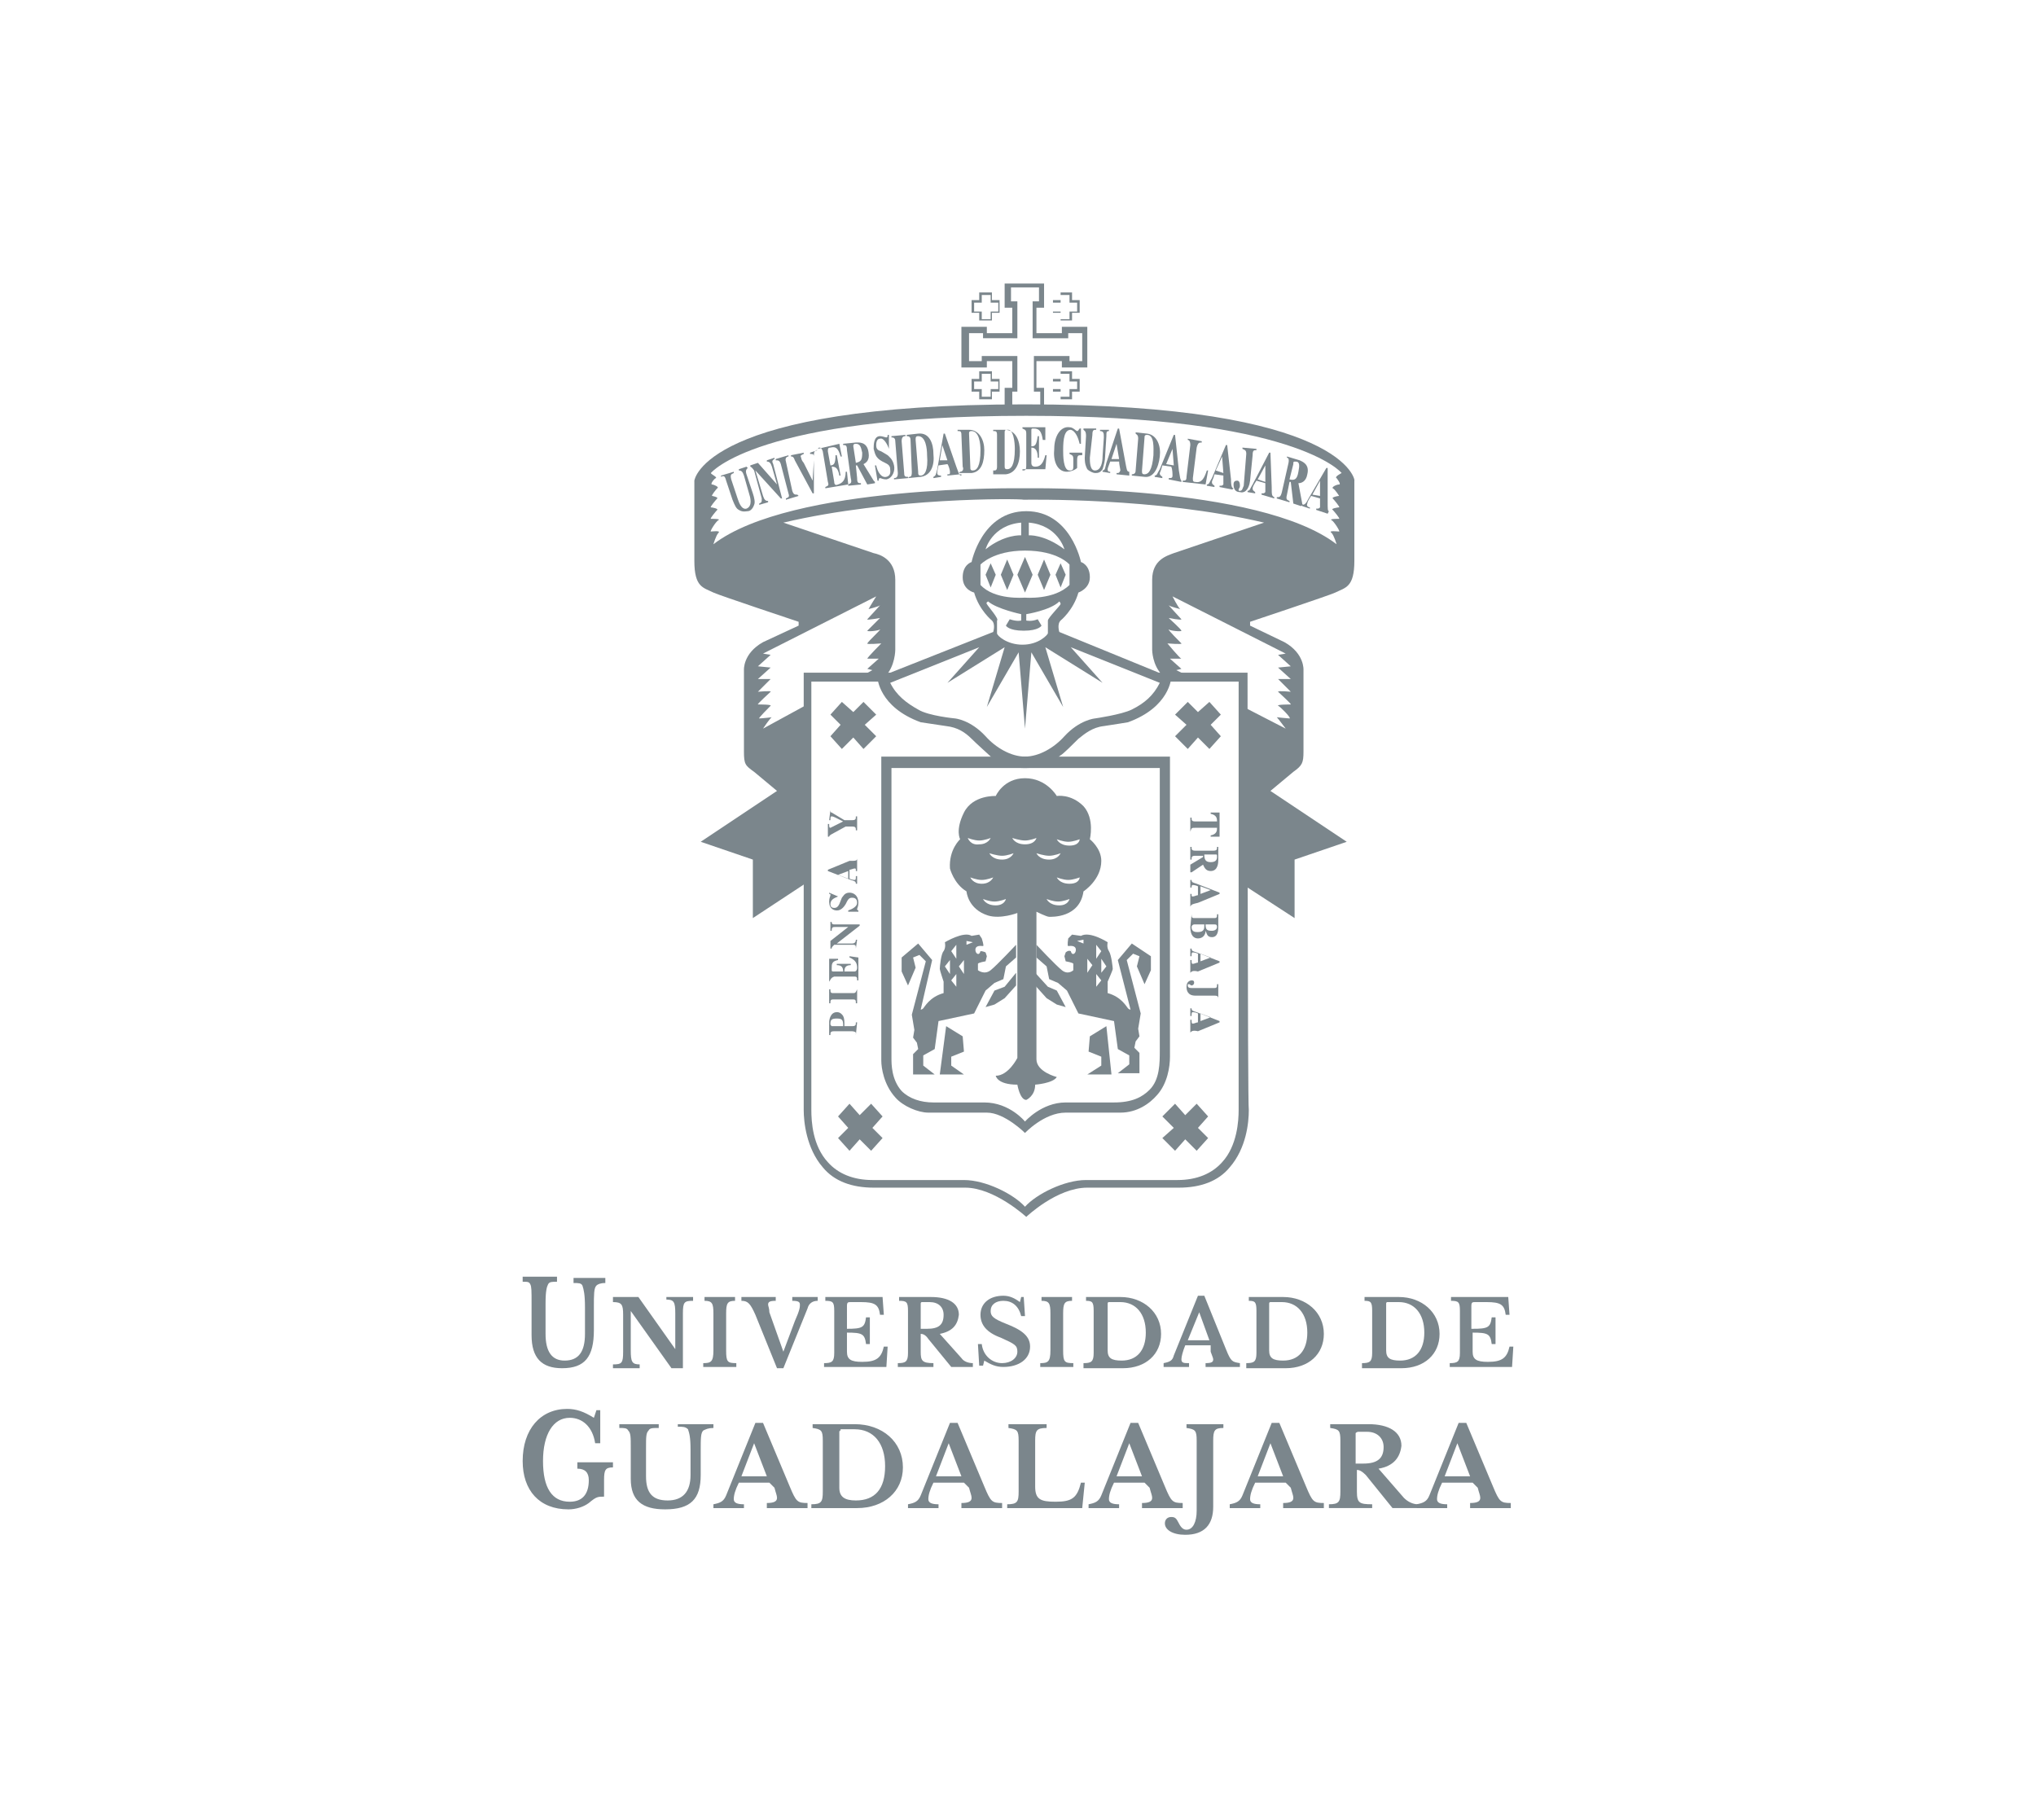 <?xml version="1.0" encoding="utf-8"?>
<!-- Generator: Adobe Illustrator 22.0.0, SVG Export Plug-In . SVG Version: 6.00 Build 0)  -->
<svg version="1.1" id="Capa_1" xmlns="http://www.w3.org/2000/svg" xmlns:xlink="http://www.w3.org/1999/xlink" x="0px" y="0px"
	 viewBox="0 0 160.1 143.1" style="enable-background:new 0 0 160.1 143.1;" xml:space="preserve">
<style type="text/css">
	.st0{fill:#7B868C;}
</style>
<g>
	<g>
		<g>
			<path class="st0" d="M46.7,104.6c0,2.1-0.7,3-2.5,3c-1.6,0-2.4-0.8-2.4-2.6v-2.5c0-1,0-1.3-0.1-1.5c-0.1-0.2-0.2-0.2-0.6-0.2
				v-0.4h2.7v0.4c-0.4,0-0.6,0-0.7,0.2c-0.1,0.2-0.2,0.5-0.2,1.5v2.4c0,1.4,0.5,2.1,1.5,2.1c1.1,0,1.6-0.7,1.6-2.1v-2.1
				c0-1-0.1-1.4-0.2-1.7c-0.1-0.2-0.3-0.2-0.7-0.2v-0.4h2.5v0.4c-0.4,0-0.6,0.1-0.7,0.2c-0.2,0.2-0.2,0.7-0.2,1.7V104.6"/>
			<path class="st0" d="M52.8,107.6l-3.2-4.5h0v3.1c0,0.9,0.1,1.1,0.7,1.1v0.3h-2.1v-0.3c0.7,0,0.8-0.1,0.8-1v-2.9
				c0-0.8-0.1-1-0.8-1V102h2l2.9,4.1h0v-2.8c0-0.9-0.1-1.1-0.7-1.1V102h2.1v0.3c-0.7,0-0.8,0.1-0.8,1v4.3H52.8"/>
			<path class="st0" d="M57.9,107.5h-2.6v-0.3c0.6,0,0.8-0.1,0.8-1v-2.9c0-0.8-0.1-1-0.7-1V102h2.4v0.3c-0.6,0-0.7,0.2-0.7,1v2.9
				c0,0.9,0.1,1,0.8,1V107.5"/>
			<path class="st0" d="M61.6,106.3l0.9-2.4c0.4-0.9,0.4-1.1,0.4-1.3c0-0.2-0.1-0.3-0.6-0.3V102h2v0.3c-0.4,0-0.7,0.2-0.8,0.6
				l-1.9,4.7h-0.5l-1.7-4.2c-0.4-0.9-0.6-1.1-1.1-1.1V102h2.7v0.3c-0.5,0-0.6,0.1-0.6,0.3c0,0.1,0.1,0.3,0.1,0.6L61.6,106.3"/>
			<path class="st0" d="M66.6,104.5c1.2,0,1.4-0.1,1.5-0.9h0.3v2.1h-0.3c-0.1-0.8-0.3-0.9-1.5-0.9v1.5c0,0.6,0.3,0.8,1.2,0.8
				c1.1,0,1.5-0.3,1.7-1.2h0.3l-0.1,1.6h-4.9v-0.3c0.6,0,0.8-0.1,0.8-0.8v-3.3c0-0.7-0.1-0.8-0.7-0.8V102h4.5l0.1,1.4h-0.3
				c-0.1-0.8-0.4-1-1.5-1h-0.8c-0.2,0-0.3,0-0.3,0.3V104.5"/>
			<path class="st0" d="M73.9,104.9l1.7,1.9c0.2,0.3,0.6,0.4,0.9,0.4v0.3h-1.7l-1.8-2.2c-0.2-0.3-0.4-0.4-0.6-0.4v1.4
				c0,0.7,0.1,0.9,1,0.9v0.3h-2.8v-0.3c0.6,0,0.8-0.1,0.8-0.8v-3.3c0-0.7-0.1-0.8-0.7-0.8V102h2.5c1.4,0,2.2,0.5,2.2,1.4
				C75.3,104.2,74.9,104.7,73.9,104.9 M72.4,104.5h0.5c0.9,0,1.3-0.3,1.3-1.1c0-0.6-0.4-1-1.1-1h-0.6c-0.1,0-0.1,0.1-0.1,0.1V104.5z
				"/>
			<path class="st0" d="M76.9,105.7h0.3c0.1,0.9,0.8,1.5,1.6,1.5c0.7,0,1.2-0.4,1.2-0.9c0-0.5-0.2-0.6-1.3-1.1
				c-1.1-0.4-1.6-1-1.6-1.8c0-0.9,0.7-1.5,1.8-1.5c0.5,0,0.9,0.2,1.3,0.5l0.1-0.4h0.2l0.1,1.5h-0.3c-0.2-0.8-0.7-1.2-1.4-1.2
				c-0.6,0-1,0.3-1,0.8c0,0.4,0.2,0.6,1.2,1c1.3,0.5,1.9,1,1.9,1.8c0,1-0.9,1.6-2.1,1.6c-0.6,0-1-0.2-1.5-0.5l-0.1,0.4H77
				L76.9,105.7"/>
			<path class="st0" d="M84.4,107.5h-2.6v-0.3c0.6,0,0.8-0.1,0.8-1v-2.9c0-0.8-0.1-1-0.7-1V102h2.4v0.3c-0.6,0-0.7,0.2-0.7,1v2.9
				c0,0.9,0.1,1,0.8,1V107.5"/>
			<path class="st0" d="M85.2,107.5v-0.3c0.6,0,0.8-0.1,0.8-0.8v-3.3c0-0.7-0.1-0.8-0.6-0.8V102h2.7c1.8,0,3.2,1.2,3.2,2.9
				c0,1.6-1.2,2.7-3,2.7H85.2 M87.2,102.4c-0.1,0-0.1,0.1-0.1,0.1v3.7c0,0.6,0.3,0.8,1.1,0.8c1.2,0,1.9-0.8,1.9-2.2
				c0-1.5-0.8-2.4-2-2.4H87.2z"/>
			<path class="st0" d="M95.2,105.8h-2c-0.2,0.5-0.3,0.9-0.3,1.1c0,0.3,0.2,0.3,0.6,0.3v0.3h-2v-0.3c0.5-0.1,0.7-0.2,0.8-0.6
				l1.9-4.7h0.5l1.7,4.2c0.4,1,0.5,1,1.1,1.1v0.3h-2.7v-0.3c0.5,0,0.6-0.1,0.6-0.3c0-0.1-0.1-0.3-0.2-0.6L95.2,105.8 M93.4,105.4
				h1.7l-0.8-2.2h0L93.4,105.4z"/>
			<path class="st0" d="M98,107.5v-0.3c0.6,0,0.8-0.1,0.8-0.8v-3.3c0-0.7-0.1-0.8-0.6-0.8V102h2.7c1.8,0,3.2,1.2,3.2,2.9
				c0,1.6-1.2,2.7-3,2.7H98 M99.9,102.4c-0.1,0-0.1,0.1-0.1,0.1v3.7c0,0.6,0.3,0.8,1.1,0.8c1.2,0,1.9-0.8,1.9-2.2
				c0-1.5-0.8-2.4-2-2.4H99.9z"/>
			<path class="st0" d="M107.1,107.5v-0.3c0.6,0,0.8-0.1,0.8-0.8v-3.3c0-0.7-0.1-0.8-0.6-0.8V102h2.7c1.8,0,3.2,1.2,3.2,2.9
				c0,1.6-1.2,2.7-3,2.7H107.1 M109.1,102.4c-0.1,0-0.1,0.1-0.1,0.1v3.7c0,0.6,0.3,0.8,1.1,0.8c1.2,0,1.9-0.8,1.9-2.2
				c0-1.5-0.8-2.4-2-2.4H109.1z"/>
			<path class="st0" d="M115.8,104.5c1.2,0,1.4-0.1,1.5-0.9h0.3v2.1h-0.3c-0.1-0.8-0.3-0.9-1.5-0.9v1.5c0,0.6,0.3,0.8,1.2,0.8
				c1.1,0,1.5-0.3,1.7-1.2h0.3l-0.1,1.6H114v-0.3c0.6,0,0.8-0.1,0.8-0.8v-3.3c0-0.7-0.1-0.8-0.7-0.8V102h4.5l0.1,1.4h-0.3
				c-0.1-0.8-0.4-1-1.5-1H116c-0.2,0-0.3,0-0.3,0.3V104.5"/>
		</g>
	</g>
	<g>
		<g>
			<path class="st0" d="M41.1,114.9c0-2.5,1.4-4.1,3.5-4.1c0.7,0,1.3,0.2,2.1,0.7l0.2-0.6h0.3v2.6h-0.4c-0.2-1.3-1-2-2-2
				c-1.3,0-2.1,1.3-2.1,3.4c0,2.1,0.7,3.2,2.1,3.2c1,0,1.5-0.6,1.5-1.7c0-0.6-0.3-0.9-0.9-0.9V115h2.8v0.4c-0.6,0-0.7,0.2-0.7,1v1.3
				c-0.5,0-0.6,0-1.2,0.5c-0.4,0.3-1,0.5-1.6,0.5C42.4,118.7,41.1,117.2,41.1,114.9"/>
			<path class="st0" d="M55.1,116c0,1.9-0.8,2.7-2.8,2.7c-1.8,0-2.7-0.7-2.7-2.4v-2.4c0-0.9,0-1.2-0.2-1.4c-0.1-0.2-0.3-0.2-0.7-0.2
				V112h3.1v0.3c-0.5,0-0.7,0-0.8,0.2c-0.2,0.2-0.2,0.5-0.2,1.4v2.2c0,1.3,0.5,1.9,1.7,1.9c1.2,0,1.8-0.7,1.8-2v-2
				c0-1-0.1-1.3-0.2-1.6c-0.2-0.2-0.4-0.2-0.8-0.2V112h2.8v0.3c-0.4,0-0.6,0.1-0.8,0.2c-0.2,0.2-0.2,0.6-0.2,1.6V116"/>
			<path class="st0" d="M60.5,116.6h-2.4c-0.3,0.6-0.4,1-0.4,1.3c0,0.3,0.3,0.4,0.8,0.4v0.3h-2.4v-0.3c0.5-0.1,0.8-0.2,1-0.7
				l2.3-5.7H60l2.1,5c0.5,1.2,0.6,1.3,1.4,1.3v0.4h-3.2v-0.4c0.5,0,0.8-0.1,0.8-0.4c0-0.2-0.1-0.4-0.2-0.8L60.5,116.6 M58.3,116.1h2
				l-1-2.6h0L58.3,116.1z"/>
			<path class="st0" d="M63.8,118.6v-0.3c0.8,0,0.9-0.2,0.9-1v-4c0-0.8-0.1-0.9-0.8-1V112h3.3c2.2,0,3.8,1.4,3.8,3.4
				c0,1.9-1.5,3.2-3.6,3.2H63.8 M66.1,112.5c-0.1,0-0.1,0.1-0.1,0.1v4.4c0,0.7,0.4,1,1.3,1c1.5,0,2.3-0.9,2.3-2.7
				c0-1.8-0.9-2.9-2.4-2.9H66.1z"/>
			<path class="st0" d="M75.8,116.6h-2.4c-0.3,0.6-0.4,1-0.4,1.3c0,0.3,0.3,0.4,0.8,0.4v0.3h-2.4v-0.3c0.5-0.1,0.8-0.2,1-0.7
				l2.3-5.7h0.6l2.1,5c0.5,1.2,0.6,1.3,1.4,1.3v0.4h-3.2v-0.4c0.5,0,0.8-0.1,0.8-0.4c0-0.2-0.1-0.4-0.2-0.8L75.8,116.6 M73.6,116.1
				h2l-1-2.6h0L73.6,116.1z"/>
			<path class="st0" d="M85.1,118.6h-5.9v-0.3c0.8,0,0.9-0.2,0.9-1v-4c0-0.8-0.1-0.9-0.8-1V112h3v0.3c-0.8,0-0.9,0.2-0.9,1v3.6
				c0,1,0.4,1.2,1.6,1.2c1.3,0,1.7-0.3,2-1.5h0.3L85.1,118.6"/>
			<path class="st0" d="M90,116.6h-2.4c-0.3,0.6-0.4,1-0.4,1.3c0,0.3,0.3,0.4,0.8,0.4v0.3h-2.4v-0.3c0.5-0.1,0.8-0.2,1-0.7l2.3-5.7
				h0.6l2.1,5c0.5,1.2,0.6,1.3,1.4,1.3v0.4h-3.2v-0.4c0.5,0,0.8-0.1,0.8-0.4c0-0.2-0.1-0.4-0.2-0.8L90,116.6 M87.8,116.1h2l-1-2.6h0
				L87.8,116.1z"/>
			<path class="st0" d="M94.1,113.3c0-0.8-0.1-0.9-0.8-1V112h2.9v0.3c-0.7,0-0.8,0.2-0.8,1v5.2c0,1.4-0.7,2.2-2.2,2.2
				c-1,0-1.6-0.4-1.6-0.9c0-0.3,0.2-0.5,0.5-0.5c0.3,0,0.4,0.1,0.6,0.5c0.2,0.4,0.4,0.5,0.6,0.5c0.5,0,0.8-0.6,0.8-1.5V113.3"/>
			<path class="st0" d="M101.1,116.6h-2.4c-0.3,0.6-0.4,1-0.4,1.3c0,0.3,0.3,0.4,0.8,0.4v0.3h-2.4v-0.3c0.5-0.1,0.8-0.2,1-0.7
				l2.3-5.7h0.6l2.1,5c0.5,1.2,0.6,1.3,1.4,1.3v0.4h-3.2v-0.4c0.5,0,0.8-0.1,0.8-0.4c0-0.2-0.1-0.4-0.2-0.8L101.1,116.6 M98.9,116.1
				h2l-1-2.6h0L98.9,116.1z"/>
			<path class="st0" d="M108.4,115.5l2,2.3c0.3,0.3,0.7,0.5,1.1,0.5v0.3h-2l-2.1-2.6c-0.3-0.3-0.5-0.4-0.7-0.4v1.7
				c0,0.9,0.2,1,1.2,1v0.3h-3.4v-0.3c0.8,0,0.9-0.2,0.9-1v-4c0-0.8-0.1-0.9-0.8-1V112h3c1.6,0,2.6,0.6,2.6,1.7
				C110.1,114.6,109.6,115.3,108.4,115.5 M106.6,115.1h0.6c1.1,0,1.6-0.4,1.6-1.3c0-0.7-0.5-1.2-1.3-1.2h-0.7
				c-0.1,0-0.2,0.1-0.2,0.1V115.1z"/>
			<path class="st0" d="M115.8,116.6h-2.4c-0.3,0.6-0.4,1-0.4,1.3c0,0.3,0.3,0.4,0.8,0.4v0.3h-2.4v-0.3c0.5-0.1,0.8-0.2,1-0.7
				l2.3-5.7h0.6l2.1,5c0.5,1.2,0.6,1.3,1.4,1.3v0.4h-3.2v-0.4c0.5,0,0.8-0.1,0.8-0.4c0-0.2-0.1-0.4-0.2-0.8L115.8,116.6
				 M113.6,116.1h2l-1-2.6h0L113.6,116.1z"/>
		</g>
	</g>
	<path class="st0" d="M80.6,31.8c-25.3,0-26,6-26,6v6.3c0,2.1,0.7,2.1,1.5,2.5c0.4,0.2,6.7,2.3,6.7,2.3v0.3L60,50.5
		c-1.6,0.9-1.5,2.2-1.5,2.2v6.4c0,1,0.1,1.1,0.8,1.6c0.6,0.5,1.8,1.5,1.8,1.5l-6,4l4.1,1.4v4.6l4.1-2.7V55.5L60,57.3
		c0,0,0.6-0.9,0.7-0.9c0.1,0-0.8,0.1-1,0.1c-0.1,0,0.8-0.9,0.9-1c0.1-0.1-0.9-0.1-1-0.1c-0.1,0,0.9-0.9,1-1c0.1-0.1-1,0-1,0l1-1
		l-1,0l1-0.9l-1-0.1l1-0.9L60,51.4l8.9-4.5c0,0-0.5,0.8-0.6,1c0,0,0.8-0.2,0.9-0.3c0.1-0.1-0.9,1-1,1.1c-0.1,0.1,1-0.1,1-0.1
		s-0.9,0.9-1,1c0,0.1,0.9,0,1-0.1c0.1,0-0.9,0.9-1,1.1c-0.1,0.1,1.1,0,1.1,0s-1.1,1.1-1.1,1.2c-0.1,0,0.9,0,0.9,0l-0.9,0.8l0.4,0.1
		l-0.9,0.5l1.9,0c0.8-0.8,0.8-2.1,0.8-2.1v-5.5c0-1.6-1.2-2-1.7-2.1c-0.6-0.2-7.1-2.4-7.1-2.4c8.5-2,18.6-1.9,18.9-1.8
		c0.3,0,10.4-0.2,18.9,1.8c0,0-6.5,2.2-7.1,2.4c-0.5,0.2-1.7,0.5-1.7,2.1v5.5c0,0,0,1.2,0.8,2h1.9l-0.8-0.4l0.4-0.1l-0.9-0.8
		c0,0,1,0,0.9,0c-0.1,0-1.1-1.2-1.1-1.2s1.2,0.1,1.1,0c-0.1-0.1-1.1-1.1-1-1.1c0.1,0.1,1,0.2,1,0.1c0-0.1-1-1-1-1s1,0.2,1,0.1
		c-0.1-0.1-1.1-1.2-1-1.1c0.1,0.1,0.9,0.3,0.9,0.3c-0.2-0.2-0.6-1-0.6-1l8.9,4.5l-0.6,0.1l1,0.9l-1,0.1l1,0.9l-1,0l1,1
		c0,0-1-0.1-1,0c0.1,0.1,1.1,1,1,1c-0.1,0-1.1,0-1,0.1c0.1,0,1.1,1,0.9,1c-0.1,0-1.1-0.1-1-0.1c0.1,0.1,0.7,0.9,0.7,0.9l-3.3-1.7v14
		l4,2.6v-4.6l4.1-1.4l-6-4c0,0,1.2-1,1.8-1.5c0.7-0.5,0.8-0.7,0.8-1.6v-6.4c0,0,0.1-1.3-1.5-2.2l-2.7-1.3v-0.3c0,0,6.3-2.1,6.7-2.3
		c0.8-0.4,1.5-0.4,1.5-2.5v-6.3C106.6,37.9,105.9,31.8,80.6,31.8 M105.3,38.1c-0.2,0-0.6,0.2-0.5,0.3c0.2,0.1,0.5,0.6,0.5,0.6
		c-0.1,0-0.6,0.1-0.5,0.2c0.1,0.1,0.6,0.7,0.5,0.7c-0.1,0-0.7,0.1-0.5,0.2c0.1,0.1,0.6,0.7,0.5,0.7c-0.1,0-0.8,0-0.6,0.1
		c0.2,0.1,0.7,0.9,0.6,0.9c-0.1,0-0.9-0.1-0.6,0.1c0.2,0.2,0.4,0.9,0.4,0.9c-6.1-4.7-24.2-4.4-24.5-4.4h0c-0.3,0-18.4-0.3-24.5,4.4
		c0,0,0.2-0.7,0.4-0.9c0.2-0.2-0.5-0.1-0.6-0.1c-0.1,0,0.4-0.8,0.6-0.9c0.2-0.1-0.5-0.1-0.6-0.1c-0.1,0,0.4-0.6,0.5-0.7
		c0.1-0.1-0.4-0.2-0.5-0.2c-0.1,0,0.4-0.6,0.5-0.7c0.1-0.1-0.4-0.2-0.4-0.2c-0.1,0,0.3-0.5,0.4-0.6c0.2-0.1-0.3-0.3-0.4-0.3
		c-0.2,0,0.2-0.5,0.3-0.5c0.1-0.1-0.4-0.3-0.4-0.4c0,0,3.6-4.5,24.8-4.5h0c21.2,0,24.8,4.5,24.8,4.5c0,0-0.6,0.3-0.4,0.4
		C105.1,37.6,105.5,38.1,105.3,38.1z"/>
	<path class="st0" d="M69.3,59.5c0,23.5,0,23.2,0,23.9c0,0.6,0.2,1.9,1.1,2.9c0.6,0.7,1.8,1.2,2.6,1.2h4.6c1.4,0,3,1.6,3,1.6
		s1.5-1.6,3.2-1.6h4.3c1.3,0,2.3-0.7,2.9-1.4c0.8-0.9,1-2.2,1-3c0-0.2,0-23.6,0-23.6H69.3 M91.2,82.6c0,1,0,2.3-0.8,3.1
		c-0.6,0.6-1.4,1-2.8,1h-3.8c-1.9,0-3.2,1.5-3.2,1.5s-1.2-1.5-3.2-1.5h-4c-1,0-1.9-0.3-2.5-0.9c-0.8-0.9-0.8-2.1-0.8-2.6
		c0-0.2,0-22.8,0-22.8h21.1C91.2,60.3,91.2,82.4,91.2,82.6z"/>
	<path class="st0" d="M83.5,25.7v0.5h-2v-2h0.6v-1.9H79v1.9h0.6v2h-2v-0.5h-2v3.2h2v-0.5h2v2.1H79V32h3.1v-1.5h-0.6v-2.1h2v0.5h2
		v-3.2H83.5 M85.1,28.4h-1V28h-2.8v2.8h0.5V32h-2.2v-1.2H80V28h-2.8v0.4h-1v-2.2h1.1v0.4H80v-2.9h-0.5v-1.1h2.2v1.1h-0.5v2.9h2.8
		v-0.4h1.1V28.4z"/>
	<polyline class="st0" points="68.9,56.2 67.9,55.2 67.1,56 66.2,55.2 65.3,56.2 66.1,57 65.3,57.9 66.2,58.9 67.1,58 67.9,58.9 
		68.9,57.9 68,57 68.9,56.2 	"/>
	<polyline class="st0" points="96,56.2 95.1,55.2 94.2,56 93.4,55.2 92.4,56.2 93.3,57 92.4,57.9 93.4,58.9 94.2,58 95.1,58.9 
		96,57.9 95.2,57 96,56.2 	"/>
	<polyline class="st0" points="69.4,87.8 68.5,86.8 67.6,87.7 66.8,86.8 65.9,87.8 66.7,88.7 65.9,89.5 66.8,90.5 67.6,89.6 
		68.5,90.5 69.4,89.5 68.6,88.7 69.4,87.8 	"/>
	<polyline class="st0" points="95,87.8 94.1,86.8 93.2,87.7 92.4,86.8 91.4,87.8 92.3,88.7 91.4,89.5 92.4,90.5 93.2,89.6 
		94.1,90.5 95,89.5 94.2,88.7 95,87.8 	"/>
	<polyline class="st0" points="81.4,76.5 82.4,77.6 83.1,77.9 83.8,79.2 83.1,79 82.3,78.5 81.4,77.5 81.4,76.5 	"/>
	<polyline class="st0" points="87,80.7 85.7,81.5 85.6,82.7 86.6,83.1 86.6,83.8 85.5,84.5 87.4,84.5 87,80.7 	"/>
	<path class="st0" d="M89,74.2l-1.1,1.3l1,3.9c0,0-0.1,0-0.2-0.1c-0.1-0.1-0.5-0.9-1.6-1.2c0,0,0-0.7,0-0.9c0,0,0.4-0.9,0.4-1
		c0-0.1-0.1-1.1-0.3-1.4c-0.2-0.3-0.1-0.7-0.1-0.7s-1.4-0.9-2.1-0.5l-0.7-0.1L84,73.8c0,0-0.1,0.6,0,0.6c0.1,0,0.6-0.1,0.6,0.3
		c0,0.3-0.3,0.5-0.4,0.1c-0.2-0.1-0.4,0.1-0.4,0.1l-0.1,0.3l0.1,0.4c0,0,0.6,0.1,0.6,0.2c0,0.1,0,0.5,0,0.5s-0.4,0.4-0.9,0
		c-0.5-0.4-2-2-2-2v1l0.8,0.7l0.2,1l0.7,0.3l0.7,0.6l0.9,1.8l2.8,0.6l0.3,2.2l0.9,0.5v0.7l-0.9,0.7h1.7v-1.6l-0.4-0.4l0.1-0.5
		l0.3-0.4l-0.1-0.6l0.2-1.2l-1.1-4.2l0.5-0.5l0.5,0.2l-0.2,0.8l0.6,1.4l0.5-1.1l0-1.1L89,74.2 M84.7,74l0.5-0.1l0,0.3L84.7,74z
		 M85.5,76.5v-1.1l0.4,0.5L85.5,76.5z M86.2,77.6v-1l0.4,0.5L86.2,77.6z M86.2,75.4v-1.1l0.4,0.5L86.2,75.4z M86.6,76.5v-1.1L87,76
		L86.6,76.5z"/>
	<polyline class="st0" points="79.9,76.5 79,77.6 78.2,77.9 77.5,79.2 78.2,79 79,78.5 79.9,77.5 79.9,76.5 	"/>
	<polyline class="st0" points="74.4,80.7 75.7,81.5 75.8,82.7 74.8,83.1 74.8,83.8 75.8,84.5 73.9,84.5 74.4,80.7 	"/>
	<path class="st0" d="M70.9,75.3l0,1.1l0.5,1.1l0.6-1.4l-0.2-0.8l0.5-0.2l0.5,0.5l-1.1,4.2l0.2,1.2l-0.1,0.6l0.3,0.4l0.1,0.5
		l-0.4,0.4v1.6h1.7l-0.9-0.7V83l0.9-0.5l0.3-2.2l2.8-0.6l0.9-1.8l0.7-0.6l0.7-0.3l0.2-1l0.8-0.7v-1c0,0-1.5,1.6-2,2
		c-0.5,0.4-1,0-1,0s0-0.4,0-0.5c0-0.1,0.6-0.2,0.6-0.2l0.1-0.4l-0.1-0.3c0,0-0.2-0.1-0.4-0.1c-0.1,0.4-0.4,0.2-0.4-0.1
		c0-0.4,0.5-0.3,0.6-0.3c0.1,0-0.1-0.6-0.1-0.6L77,73.5l-0.6,0.1c-0.6-0.4-2.1,0.5-2.1,0.5s0.1,0.4-0.1,0.7C74,75,73.9,76,73.9,76.2
		c0,0.1,0.3,1,0.3,1c0,0.1,0,0.9,0,0.9c-1.1,0.3-1.5,1.1-1.6,1.2c-0.1,0.1-0.2,0.1-0.2,0.1l0.9-3.9l-1.1-1.3L70.9,75.3 M76,74.3
		l0-0.3l0.5,0.1L76,74.3z M75.4,76l0.4-0.5v1.1L75.4,76z M74.8,77.1l0.4-0.5v1L74.8,77.1z M74.8,74.8l0.4-0.5v1.1L74.8,74.8z
		 M74.3,76l0.4-0.5v1.1L74.3,76z"/>
	<path class="st0" d="M85.7,66c0,0,0.4-1.6-0.5-2.6c-1-1-2.1-0.8-2.1-0.8s-0.8-1.4-2.5-1.4c-1.7,0-2.3,1.4-2.3,1.4s-1.8-0.1-2.5,1.3
		c-0.7,1.4-0.3,2.1-0.3,2.1s-0.9,0.8-0.8,2.3c0,0,0.3,1.2,1.3,1.8c0,0,0.1,1.4,1.7,1.9c1,0.3,2.3-0.2,2.3-0.2v11.4
		c0,0-0.7,1.4-1.7,1.4c0,0,0.1,0.7,1.7,0.7c0,0,0.2,1.2,0.7,1.2c0,0,0.7-0.3,0.7-1.2c0,0,1.4-0.1,1.7-0.6c0,0-1.6-0.4-1.6-1.4V71.7
		c0,0,0.8,0.4,1,0.4c0.2,0,2.4,0.1,2.7-2c0,0,1.4-0.9,1.4-2.4C86.6,66.7,85.7,66,85.7,66 M82.5,67.3c0.4,0,0.9-0.2,0.9-0.2
		s-0.2,0.5-0.9,0.5c-0.8,0-1-0.5-1-0.5S82.1,67.3,82.5,67.3z M80.6,66.1c0.4,0,0.9-0.2,0.9-0.2s-0.1,0.5-0.9,0.5c-0.8,0-1-0.5-1-0.5
		S80.2,66.1,80.6,66.1z M78.8,67.3c0.4,0,0.9-0.2,0.9-0.2s-0.2,0.5-0.9,0.5c-0.8,0-1-0.5-1-0.5S78.4,67.3,78.8,67.3z M76.1,65.9
		c0,0,0.5,0.2,0.9,0.2c0.4,0,0.9-0.2,0.9-0.2s-0.2,0.5-0.9,0.5C76.3,66.5,76.1,65.9,76.1,65.9z M76.3,69c0,0,0.5,0.2,0.9,0.2
		c0.4,0,0.9-0.2,0.9-0.2s-0.2,0.5-0.9,0.5C76.5,69.5,76.3,69,76.3,69z M78.3,71.2c-0.8,0-1-0.5-1-0.5s0.5,0.2,0.9,0.2
		c0.4,0,0.9-0.2,0.9-0.2S79,71.2,78.3,71.2z M83.3,71.2c-0.8,0-1-0.5-1-0.5s0.5,0.2,0.9,0.2c0.4,0,0.9-0.2,0.9-0.2
		S84,71.2,83.3,71.2z M84.1,69.5c-0.8,0-1-0.5-1-0.5s0.5,0.2,0.9,0.2c0.4,0,0.9-0.2,0.9-0.2S84.9,69.5,84.1,69.5z M84.1,66.5
		c-0.8,0-1-0.5-1-0.5s0.5,0.2,0.9,0.2c0.4,0,0.9-0.2,0.9-0.2S84.9,66.5,84.1,66.5z"/>
	<path class="st0" d="M78,23.6V23h-1v0.6h-0.6v1h0.6v0.6h1v-0.6h0.6v-1H78 M78.5,24.5h-0.6v0.6h-0.7v-0.6h-0.6v-0.7h0.6v-0.6h0.7
		v0.6h0.6V24.5z"/>
	<path class="st0" d="M84.3,23.6V23h-0.9v0.6h-0.6v1h0.6v0.6h0.9v-0.6h0.6v-1H84.3 M84.7,24.5h-0.6v0.6h-0.7v-0.6h-0.6v-0.7h0.6
		v-0.6h0.7v0.6h0.6V24.5z"/>
	<path class="st0" d="M78,29.8v-0.6h-1v0.6h-0.6v1h0.6v0.6h1v-0.6h0.6v-1H78 M78.5,30.6h-0.6v0.6h-0.7v-0.6h-0.6V30h0.6v-0.6h0.7V30
		h0.6V30.6z"/>
	<path class="st0" d="M84.3,29.8v-0.6h-0.9v0.6h-0.6v1h0.6v0.6h0.9v-0.6h0.6v-1H84.3 M84.7,30.6h-0.6v0.6h-0.7v-0.6h-0.6V30h0.6
		v-0.6h0.7V30h0.6V30.6z"/>
	<path class="st0" d="M98.1,52.9h-7.8l1.3,0.5c0,0,0,0.1-0.1,0.2h5.9c0,0,0,33.5,0,33.7c0,0.8-0.1,2.8-1.3,4.1
		c-0.8,0.9-2,1.4-3.5,1.4h-7.2c-1.7,0-3.9,1.1-4.8,2.1c-0.9-1-3.1-2.1-4.8-2.1h-7.2c-1.5,0-2.7-0.5-3.5-1.4
		c-1.2-1.3-1.3-3.2-1.3-4.1c0-0.2,0-33.7,0-33.7h5.9c0-0.1,0-0.1,0-0.2l1.3-0.5h-7.8c0,0,0,34.2,0,34.4c0,0.9,0.2,3,1.5,4.5
		c0.9,1.1,2.3,1.6,4,1.6h7.2c2.3,0,4.8,2.3,4.8,2.3s2.4-2.3,4.8-2.3h7.2c1.7,0,3.1-0.5,4-1.6c1.3-1.5,1.5-3.5,1.5-4.5
		C98.1,87.1,98.1,52.9,98.1,52.9"/>
	<path class="st0" d="M83.3,49.7c0,0-0.2-0.6,0.1-0.9c0,0,1-0.8,1.4-2.2c0,0,0.9-0.3,0.9-1.2c0-1-0.7-1.2-0.7-1.2s-0.8-4-4.3-4h0
		c-3.5,0-4.3,4-4.3,4s-0.7,0.2-0.7,1.2c0,1,0.9,1.2,0.9,1.2c0.4,1.4,1.4,2.2,1.4,2.2c0.3,0.3,0.1,0.9,0.1,0.9L69,53.3
		c0,0,0.1,2.3,3.4,3.5c0,0,1.3,0.2,2,0.3c0.9,0.1,1.5,0.5,2,1c0.4,0.4,1.3,1.2,1.4,1.3c0.3,0.3,1.2,1,2.8,1h0c1.6,0,2.4-0.7,2.8-1
		c0.2-0.1,1-0.9,1.4-1.3c0.5-0.4,1.1-0.9,2-1c0.7-0.1,1.9-0.3,1.9-0.3c3.3-1.2,3.4-3.5,3.4-3.5L83.3,49.7 M80.9,41.1
		c2.3,0.2,2.8,2.1,2.8,2.1c-1.6-1.2-2.8-1.1-2.8-1.1V41.1z M80.3,41.1v1c0,0-1.3-0.1-2.8,1.1C77.5,43.2,78,41.3,80.3,41.1z
		 M77.1,44.4c0,0,1-1.1,3.5-1.1h0c2.6,0,3.5,1.1,3.5,1.1V46c-1.2,1.2-3.5,1-3.5,1c-0.1,0-2.4,0.2-3.5-1V44.4z M77.6,47.5
		c-0.1-0.1,0.1-0.2,0.1-0.2c0.7,0.6,2.6,1,2.6,1v0.5c0,0-0.3,0.1-0.9-0.1l-0.3,0.5c0,0,0.2,0.4,1.4,0.4h0c1.2,0,1.4-0.4,1.4-0.4
		l-0.3-0.5c-0.5,0.2-0.9,0.1-0.9,0.1v-0.5c0,0,1.9-0.3,2.6-1c0,0,0.1,0.1,0.1,0.2c0,0.1-1,1.1-1,1.3c0,0.1,0,0.9,0,1
		c0,0.1-0.7,0.9-2,0.9c-1.2,0-2-0.7-2-0.9c0-0.1,0-0.9,0-1C78.6,48.7,77.7,47.7,77.6,47.5z M89,55.8c-0.8,0.4-2.9,0.7-2.9,0.7
		s-1.2,0.1-2.4,1.4c-0.8,0.9-2,1.6-3.1,1.6c-1.1,0-2.3-0.7-3.1-1.6c-1.2-1.3-2.4-1.4-2.4-1.4s-2.1-0.2-2.9-0.7
		c-0.9-0.5-1.7-1.1-2.2-2.1l7-2.8l-2.5,2.8l4.5-2.8l-1.4,4.7l2.5-4.3l0.5,6h0l0.5-6l2.5,4.3l-1.4-4.7l4.5,2.8l-2.5-2.8l7,2.8
		C90.7,54.7,90,55.3,89,55.8z"/>
	<polyline class="st0" points="81.2,45.2 80.6,43.8 80,45.2 80.6,46.6 81.2,45.2 	"/>
	<polyline class="st0" points="82.6,45.2 82.1,44 81.6,45.2 82.1,46.4 82.6,45.2 	"/>
	<polyline class="st0" points="83.8,45.2 83.4,44.3 83,45.2 83.4,46.2 83.8,45.2 	"/>
	<polyline class="st0" points="78.7,45.2 79.2,44 79.7,45.2 79.2,46.4 78.7,45.2 	"/>
	<polyline class="st0" points="77.5,45.2 77.9,44.3 78.3,45.2 77.9,46.2 77.5,45.2 	"/>
	<path class="st0" d="M58.8,36.8c-0.1,0.1-0.2,0.2-0.1,0.5l0.5,1.5c0.1,0.3,0.2,0.7,0.1,0.9c-0.1,0.3-0.3,0.5-0.5,0.5
		c-0.1,0-0.4,0.1-0.7-0.1c-0.2-0.1-0.3-0.3-0.5-0.8l-0.5-1.5c-0.1-0.4-0.2-0.4-0.4-0.3l0-0.1l1-0.3l0,0.1c-0.2,0.1-0.3,0.1-0.2,0.5
		l0.5,1.5c0.1,0.3,0.3,0.9,0.7,0.8c0.5-0.2,0.3-0.9,0.2-1.2l-0.4-1.4c-0.1-0.3-0.2-0.4-0.4-0.4l0-0.1l0.6-0.2L58.8,36.8"/>
	<path class="st0" d="M59.7,39.6c0.2-0.1,0.2-0.1,0.2-0.4L59.3,37c-0.2-0.3-0.3-0.3-0.3-0.3l0-0.1l0.6-0.2l1.5,1.7h0l-0.4-1.4
		c-0.1-0.3-0.2-0.4-0.4-0.4l0-0.1l0.6-0.2l0,0.1c-0.2,0.1-0.2,0.2-0.1,0.4l0.7,2.7l-0.1,0l-2-2.2h0L60,39c0.1,0.3,0.2,0.4,0.4,0.4
		l0,0.1l-0.7,0.2L59.7,39.6"/>
	<path class="st0" d="M62.8,39l-1,0.3l0-0.1c0.2-0.1,0.3-0.1,0.2-0.4l-0.6-2.3c-0.1-0.3-0.2-0.3-0.4-0.3l0-0.1l1-0.3l0,0.1
		c-0.1,0-0.3,0.1-0.2,0.4l0.5,2.3c0.1,0.3,0.2,0.3,0.4,0.3L62.8,39"/>
	<path class="st0" d="M64.2,35.4c-0.2,0.1-0.2,0.2-0.2,0.5L64,38.8l-0.1,0l-1.4-2.6c-0.1-0.3-0.2-0.3-0.3-0.3l0-0.1l1-0.2l0,0.1
		c-0.2,0.1-0.3,0.1-0.2,0.3c0,0.1,0.1,0.3,0.2,0.4l0.7,1.4l0.1-1.6c0-0.1,0-0.2,0-0.3c0-0.2-0.1-0.2-0.3-0.2l0-0.1l0.6-0.2
		L64.2,35.4"/>
	<path class="st0" d="M64.3,35.3l1.7-0.4l0.2,1l-0.1,0c-0.2-0.7-0.4-0.8-0.8-0.7c-0.2,0-0.2,0.1-0.2,0.3l0.2,1.1
		c0.3,0,0.4-0.2,0.4-0.8l0.1,0l0.3,1.6l-0.1,0c-0.1-0.6-0.3-0.7-0.6-0.7l0.2,1.2c0,0.2,0.1,0.3,0.3,0.2c0.3-0.1,0.6-0.3,0.6-1l0.1,0
		l0.1,1l-1.8,0.3l0-0.1c0.2-0.1,0.3-0.1,0.2-0.4l-0.4-2.4c-0.1-0.3-0.2-0.3-0.3-0.3L64.3,35.3"/>
	<path class="st0" d="M68.8,38l-0.6,0.1l-0.8-1.5l-0.1,0l0.1,1c0,0.4,0.1,0.4,0.3,0.4l0,0.1l-1,0.1l0-0.1c0.2-0.1,0.3-0.1,0.2-0.5
		l-0.3-2.2c0-0.4-0.1-0.4-0.3-0.4l0-0.1l1-0.1c0.2,0,0.9-0.1,1,0.8c0.1,0.6-0.2,0.8-0.4,0.9l0.8,1.3c0.1,0.1,0.1,0.1,0.1,0.1
		L68.8,38 M67.3,36.4c0.4-0.1,0.5-0.2,0.5-0.8c-0.1-0.5-0.2-0.7-0.5-0.7c-0.2,0-0.2,0.1-0.2,0.2L67.3,36.4z"/>
	<path class="st0" d="M69.9,35.3c-0.1-0.3-0.4-0.9-0.7-0.8c-0.2,0-0.3,0.2-0.3,0.5c0,0.3,0.1,0.4,0.4,0.5l0.5,0.3
		c0.1,0.1,0.4,0.3,0.5,0.8c0.1,0.4-0.1,1-0.6,1.1c-0.3,0-0.4-0.1-0.5-0.1c-0.1,0-0.1,0.1-0.1,0.2l-0.1,0l-0.2-1.2l0.1,0
		c0.1,0.5,0.4,1,0.8,0.9c0.4-0.1,0.3-0.5,0.3-0.6c0-0.3-0.2-0.4-0.4-0.5l-0.2-0.1c-0.6-0.3-0.6-0.7-0.7-1c0-0.3,0-1,0.5-1
		c0.2,0,0.4,0.1,0.5,0.1c0.1,0,0.1-0.1,0.1-0.2l0.1,0L69.9,35.3L69.9,35.3"/>
	<path class="st0" d="M71.4,37.6l-1.1,0.1l0-0.1c0.2,0,0.3-0.1,0.3-0.4l-0.2-2.5c0-0.3-0.2-0.3-0.3-0.3l0-0.1l1.1-0.1l0,0.1
		c-0.1,0-0.3,0-0.3,0.4l0.2,2.5c0,0.3,0.1,0.3,0.3,0.3V37.6"/>
	<path class="st0" d="M71.5,37.5c0.2,0,0.2-0.2,0.2-0.4l-0.1-2.5c0-0.3-0.2-0.3-0.3-0.3v-0.1l0.9-0.1c0.9-0.1,1.2,0.8,1.2,1.6
		c0.1,0.9-0.2,1.7-1,1.8l-1,0.1L71.5,37.5 M72.2,37.1c0,0.2,0,0.3,0.2,0.3c0.3,0,0.6-0.4,0.5-1.6c0-0.5-0.1-1.5-0.7-1.5
		c-0.2,0-0.2,0.1-0.2,0.3L72.2,37.1z"/>
	<path class="st0" d="M75.5,37.3l-1,0.1l0-0.1c0.2,0,0.2,0,0.2-0.2c0-0.1-0.1-0.5-0.2-0.6l-0.7,0.1c-0.1,0.4-0.1,0.6-0.1,0.6
		c0,0.2,0.2,0.2,0.3,0.2l0,0.1l-0.6,0.1l0-0.1c0.2-0.1,0.2-0.2,0.3-0.6l0.5-2.8l0.1,0l0.9,2.6c0.2,0.5,0.2,0.7,0.4,0.7V37.3
		 M74.5,36.2L74.1,35l-0.2,1.2L74.5,36.2z"/>
	<path class="st0" d="M75.5,37.1c0.2,0,0.3-0.2,0.2-0.4l-0.1-2.5c0-0.3-0.1-0.3-0.3-0.3v-0.1l0.9,0c0.8,0,1.2,0.8,1.2,1.6
		c0,0.9-0.2,1.7-1,1.8l-1,0L75.5,37.1 M76.3,36.7c0,0.2,0,0.3,0.2,0.3c0.3,0,0.6-0.3,0.6-1.6c0-0.5-0.1-1.5-0.7-1.5
		c-0.2,0-0.2,0.1-0.2,0.2L76.3,36.7z"/>
	<path class="st0" d="M78.2,37c0.2,0,0.2-0.2,0.2-0.3l0-2.5c0-0.3-0.1-0.3-0.3-0.3v-0.1l0.9,0c0.9,0,1.2,0.9,1.2,1.7
		c0,0.9-0.3,1.7-1.1,1.8l-1,0V37 M79,36.6c0,0.2,0,0.3,0.2,0.3c0.3,0,0.6-0.3,0.6-1.6c0-0.5-0.1-1.6-0.6-1.5c-0.2,0-0.2,0.1-0.2,0.2
		L79,36.6z"/>
	<path class="st0" d="M80.4,33.6l1.8,0l0,1H82c-0.1-0.7-0.3-0.9-0.7-0.9c-0.2,0-0.2,0-0.2,0.2l0,1.2c0.3,0,0.4-0.1,0.5-0.8h0.1
		l0,1.7h-0.1c0-0.6-0.2-0.8-0.5-0.8l0,1.2c0,0.2,0.1,0.3,0.3,0.3c0.3,0,0.6-0.1,0.8-0.9h0.1l-0.1,1.1l-1.8,0V37c0.2,0,0.3,0,0.3-0.4
		l0-2.5c0-0.3-0.1-0.3-0.3-0.4V33.6"/>
	<path class="st0" d="M85,35.8c-0.2,0-0.3,0-0.3,0.4l0,0.6c-0.2,0.2-0.6,0.3-0.8,0.3c-0.8,0-1.1-0.9-1-1.8c0-1,0.5-1.8,1.2-1.7
		c0.3,0,0.5,0.3,0.6,0.3c0.1,0,0.1-0.1,0.2-0.2l0.1,0l0,1.2l-0.1,0c-0.1-0.4-0.3-1-0.7-1.1c-0.5,0-0.6,0.7-0.6,1.6
		c0,0.4,0,1.6,0.5,1.6c0.3,0,0.3-0.1,0.3-0.4l0-0.5c0-0.3-0.1-0.3-0.3-0.4l0-0.1l1,0V35.8"/>
	<path class="st0" d="M87.2,33.9c-0.2,0-0.2,0.1-0.2,0.4l-0.1,1.6c0,0.3-0.1,0.7-0.2,1c-0.2,0.3-0.4,0.3-0.6,0.3
		c-0.1,0-0.4-0.1-0.6-0.3c-0.1-0.2-0.2-0.4-0.2-0.9l0.1-1.7c0-0.4-0.1-0.4-0.2-0.5v-0.1l1,0l0,0.1c-0.2,0-0.3,0-0.3,0.4L85.7,36
		c0,0.3,0,1,0.4,1c0.5,0,0.6-0.7,0.6-1.1l0.1-1.5c0-0.3,0-0.5-0.3-0.5l0-0.1l0.7,0L87.2,33.9"/>
	<path class="st0" d="M88.8,37.4l-1-0.1l0-0.1c0.2,0,0.2,0,0.3-0.2c0-0.1-0.1-0.5-0.1-0.7l-0.7,0c-0.1,0.3-0.2,0.5-0.2,0.6
		c0,0.2,0.1,0.2,0.2,0.2l0,0.1l-0.6-0.1l0-0.1c0.2,0,0.2-0.2,0.3-0.6l0.9-2.7l0.1,0l0.5,2.7c0.1,0.5,0.1,0.7,0.3,0.7L88.8,37.4
		 M88,36.1l-0.2-1.2l-0.4,1.2L88,36.1z"/>
	<path class="st0" d="M89,37.3c0.2,0,0.3-0.1,0.3-0.3l0.2-2.5c0-0.3-0.1-0.3-0.2-0.4l0-0.1l0.9,0.1c0.8,0.1,1.1,1,1,1.8
		c-0.1,0.9-0.5,1.7-1.2,1.6l-1-0.1L89,37.3 M89.8,37c0,0.2,0,0.3,0.2,0.3c0.3,0,0.6-0.3,0.7-1.5c0-0.5,0.1-1.6-0.5-1.6
		c-0.2,0-0.2,0.1-0.2,0.2L89.8,37z"/>
	<path class="st0" d="M92.9,37.9l-1-0.2l0-0.1c0.2,0,0.3,0,0.3-0.2c0-0.1,0-0.5-0.1-0.7l-0.7-0.1c-0.1,0.4-0.2,0.6-0.2,0.6
		c0,0.2,0.1,0.2,0.2,0.3l0,0.1l-0.6-0.1l0-0.1c0.2,0,0.2-0.2,0.4-0.5l1.1-2.7l0.1,0l0.3,2.8c0.1,0.6,0.1,0.7,0.2,0.8L92.9,37.9
		 M92.3,36.6l-0.1-1.3l-0.5,1.2L92.3,36.6z"/>
	<path class="st0" d="M94.8,38.1L93,37.9l0-0.1c0.2,0,0.3,0,0.3-0.3l0.3-2.5c0-0.3-0.1-0.4-0.2-0.4l0-0.1l1.1,0.2l0,0.1
		c-0.2,0-0.3,0-0.4,0.4l-0.3,2.4c0,0.2,0,0.3,0.2,0.3c0.5,0.1,0.7-0.3,0.9-0.9l0.1,0L94.8,38.1"/>
	<path class="st0" d="M96.9,38.5l-1-0.2l0-0.1c0.2,0,0.2,0,0.3-0.1c0-0.1,0-0.5,0-0.7l-0.7-0.1c-0.1,0.4-0.2,0.5-0.2,0.6
		c0,0.2,0.1,0.2,0.2,0.3l0,0.1l-0.6-0.1l0-0.1c0.2,0,0.2-0.2,0.4-0.5l1.1-2.6l0.1,0l0.3,2.7c0,0.6,0.1,0.7,0.2,0.7L96.9,38.5
		 M96.2,37.2l-0.1-1.3L95.6,37L96.2,37.2z"/>
	<path class="st0" d="M98.8,35.4c-0.2,0-0.3,0-0.3,0.4l-0.2,2c-0.1,0.8-0.5,1-0.8,0.9c-0.5,0-0.5-0.5-0.5-0.6c0-0.3,0.2-0.3,0.3-0.3
		c0.1,0,0.2,0.1,0.2,0.4c0,0.2-0.1,0.2-0.1,0.3c0,0.1,0,0.1,0.1,0.1c0.2,0,0.2-0.2,0.3-0.4l0.2-2.5c0-0.3-0.1-0.3-0.3-0.4l0-0.1
		l1.1,0.1L98.8,35.4"/>
	<path class="st0" d="M100.2,39.2l-1-0.3l0-0.1c0.2,0,0.2,0,0.3-0.1c0-0.1,0-0.5,0-0.7l-0.7-0.2c-0.2,0.3-0.3,0.5-0.3,0.6
		c0,0.2,0.1,0.2,0.2,0.3l0,0.1l-0.6-0.1l0-0.1c0.2,0,0.2-0.2,0.4-0.5l1.3-2.5l0.1,0l0.1,2.7c0,0.6,0,0.7,0.2,0.8L100.2,39.2
		 M99.5,37.9l0-1.3l-0.6,1.1L99.5,37.9z"/>
	<path class="st0" d="M102.3,39.8l-0.6-0.2l-0.2-1.7l-0.1,0l-0.2,1c-0.1,0.4,0,0.4,0.2,0.5l0,0.1l-1-0.3l0-0.1c0.2,0,0.3,0,0.4-0.4
		l0.5-2.2c0.1-0.4,0-0.5-0.1-0.5l0-0.1l1,0.3c0.2,0.1,0.8,0.3,0.6,1.1c-0.1,0.6-0.5,0.7-0.7,0.7l0.3,1.6c0,0.1,0.1,0.1,0.1,0.1
		L102.3,39.8 M101.4,37.7c0.4,0.1,0.6,0,0.7-0.6c0.1-0.5,0.1-0.8-0.2-0.8c-0.2,0-0.2,0-0.2,0.2L101.4,37.7z"/>
	<path class="st0" d="M104.4,40.4l-0.9-0.3l0-0.1c0.2,0,0.2,0,0.3-0.1c0-0.1,0-0.5,0-0.7l-0.7-0.2c-0.2,0.3-0.3,0.5-0.3,0.6
		c-0.1,0.2,0.1,0.3,0.2,0.3l0,0.1l-0.6-0.2l0-0.1c0.2,0,0.3-0.1,0.5-0.5l1.4-2.4l0.1,0l0,2.7c0,0.5,0,0.7,0.1,0.7L104.4,40.4
		 M103.8,39l0-1.2l-0.6,1.1L103.8,39z"/>
	<path class="st0" d="M67.3,81.4c0-0.2,0-0.2,0-0.2c0,0-0.1-0.1-0.3-0.1h-1.4c-0.3,0-0.3,0.1-0.3,0.3h-0.1v-1c0-0.2,0.1-0.8,0.6-0.8
		c0.1,0,0.3,0,0.5,0.3c0.1,0.2,0.1,0.4,0.1,0.8h0.6c0.3,0,0.3-0.1,0.3-0.3h0.1L67.3,81.4L67.3,81.4 M66.3,80.6
		c0-0.4-0.1-0.5-0.5-0.5c-0.4,0-0.5,0.1-0.5,0.4c0,0.1,0,0.1,0.1,0.2H66.3z"/>
	<path class="st0" d="M67.4,77.8v1.1h-0.1c0-0.2,0-0.3-0.2-0.3h-1.6c-0.2,0-0.2,0.1-0.2,0.3h-0.1v-1.1h0.1c0,0.2,0,0.3,0.2,0.3h1.6
		C67.3,78.1,67.3,78,67.4,77.8L67.4,77.8"/>
	<path class="st0" d="M65.2,77.2v-1.8h0.7v0.1c-0.5,0.1-0.5,0.3-0.5,0.7c0,0.2,0,0.2,0.2,0.2h0.7c0-0.3-0.1-0.5-0.5-0.5v-0.1h1.1
		v0.1c-0.4,0-0.5,0.2-0.5,0.5h0.8c0.1,0,0.2-0.1,0.2-0.3c0-0.3-0.1-0.6-0.6-0.8v-0.1l0.7,0.1v1.8h-0.1c0-0.2,0-0.3-0.2-0.3h-1.6
		C65.3,76.9,65.3,77.1,65.2,77.2L65.2,77.2"/>
	<path class="st0" d="M67.3,74.6c0-0.2,0-0.3-0.2-0.3h-1.5c-0.2,0.2-0.2,0.2-0.2,0.3h-0.1V74l1.4-1.1v0h-1c-0.2,0-0.3,0-0.3,0.3
		h-0.1v-0.7h0.1c0,0.2,0.1,0.2,0.3,0.2h1.9v0.1l-1.8,1.4H67c0.2,0,0.3-0.1,0.3-0.3h0.1L67.3,74.6L67.3,74.6"/>
	<path class="st0" d="M65.9,70.5c-0.2,0.1-0.6,0.2-0.6,0.6c0,0.2,0.1,0.3,0.3,0.3c0.2,0,0.3-0.1,0.4-0.3l0.2-0.5
		c0.1-0.1,0.2-0.4,0.6-0.4c0.3,0,0.7,0.2,0.7,0.8c0,0.3-0.1,0.4-0.1,0.5c0,0.1,0.1,0.1,0.1,0.1v0.1h-0.8v-0.1
		c0.3-0.1,0.7-0.3,0.7-0.6c0-0.4-0.3-0.4-0.4-0.4c-0.2,0-0.3,0.1-0.4,0.3l-0.1,0.2c-0.3,0.5-0.6,0.5-0.7,0.5c-0.2,0-0.6-0.1-0.6-0.7
		c0-0.3,0.1-0.4,0.1-0.5c0-0.1,0-0.1-0.1-0.1v-0.1L65.9,70.5L65.9,70.5"/>
	<path class="st0" d="M67.4,67.5v1h-0.1c0-0.2,0-0.2-0.1-0.2c-0.1,0-0.3,0.1-0.4,0.1v0.7c0.2,0.1,0.4,0.1,0.4,0.1
		c0.1,0,0.1-0.1,0.1-0.3h0.1v0.6h-0.1c0-0.2-0.1-0.2-0.4-0.3l-1.8-0.7v-0.1l1.7-0.7C67.3,67.7,67.4,67.7,67.4,67.5L67.4,67.5
		 M66.7,68.5l-0.8,0.3l0.8,0.3V68.5z"/>
	<path class="st0" d="M65.3,63.7c0,0.1,0,0.2,0.1,0.2l1,0.6h0.6c0.3,0,0.3-0.1,0.3-0.3h0.1v1.1h-0.1c0-0.2,0-0.3-0.3-0.3h-0.5
		l-1.1,0.6c0,0-0.2,0.1-0.2,0.2h-0.1v-1h0.1c0,0.2,0,0.3,0.1,0.3l0.2-0.1l0.8-0.4l-0.6-0.3c0,0-0.2-0.1-0.3-0.1
		c-0.1,0-0.1,0.1-0.1,0.3h-0.1L65.3,63.7L65.3,63.7"/>
	<path class="st0" d="M93.6,65.4v-1.1h0.1c0,0.2,0,0.3,0.3,0.3h1.7c0-0.2,0-0.5-0.5-0.6v-0.1l0.7,0v1.9l-0.7,0v-0.1
		c0.5-0.1,0.5-0.4,0.5-0.6H94C93.7,65.1,93.7,65.1,93.6,65.4L93.6,65.4"/>
	<path class="st0" d="M93.6,68.6v-0.6l1-0.6v-0.1H94c-0.3,0-0.3,0.1-0.3,0.3h-0.1v-1h0.1c0,0.2,0,0.3,0.3,0.3h1.4
		c0.3,0,0.3-0.1,0.3-0.3h0.1v1c0,0.2,0,0.9-0.6,0.9c-0.4,0-0.5-0.3-0.6-0.5l-0.9,0.6L93.6,68.6L93.6,68.6 M94.7,67.2
		c0,0.4,0.1,0.6,0.5,0.6c0.3,0,0.5-0.1,0.5-0.4c0-0.2,0-0.2-0.1-0.2H94.7z"/>
	<path class="st0" d="M93.6,71.3v-1h0.1c0,0.2,0,0.2,0.1,0.2c0.1,0,0.3-0.1,0.4-0.1v-0.7c-0.2-0.1-0.4-0.1-0.4-0.1
		c-0.1,0-0.1,0.1-0.1,0.2h-0.1v-0.6h0.1c0,0.2,0.1,0.2,0.4,0.3l1.8,0.7v0.1l-1.7,0.7C93.8,71.1,93.7,71.1,93.6,71.3L93.6,71.3
		 M94.4,70.3l0.8-0.3l-0.8-0.3V70.3z"/>
	<path class="st0" d="M93.7,71.9c0,0.2,0,0.3,0.2,0.3h1.6c0.2,0,0.2-0.1,0.2-0.3h0.1v1c0,0.2,0,0.8-0.5,0.8c-0.4,0-0.4-0.3-0.5-0.5
		h0c0,0.3-0.2,0.6-0.6,0.6c-0.3,0-0.6-0.2-0.6-0.9L93.7,71.9L93.7,71.9 M93.9,72.7c-0.1,0-0.2,0.1-0.2,0.2c0,0.4,0.3,0.4,0.5,0.4
		c0.5,0,0.5-0.3,0.5-0.5v-0.1H93.9z M94.8,72.7c0,0.4,0.1,0.5,0.5,0.5c0.2,0,0.4-0.1,0.4-0.3c0-0.2-0.1-0.2-0.2-0.2H94.8z"/>
	<path class="st0" d="M93.6,76.5v-1h0.1c0,0.2,0,0.3,0.1,0.3c0.1,0,0.3-0.1,0.4-0.1v-0.7c-0.2-0.1-0.4-0.1-0.4-0.1
		c-0.1,0-0.1,0.1-0.1,0.3h-0.1v-0.6h0.1c0,0.2,0.1,0.2,0.4,0.3l1.8,0.7v0.1l-1.7,0.7C93.8,76.3,93.7,76.4,93.6,76.5L93.6,76.5
		 M94.4,75.6l0.8-0.3L94.4,75V75.6z"/>
	<path class="st0" d="M95.8,78.6c0-0.2,0-0.3-0.3-0.3H94c-0.6,0-0.7-0.4-0.7-0.7c0-0.5,0.4-0.5,0.4-0.5c0.2,0,0.2,0.1,0.2,0.2
		c0,0.1-0.1,0.2-0.2,0.2c-0.1,0-0.1-0.1-0.2-0.1c-0.1,0-0.1,0-0.1,0.1c0,0.2,0.2,0.2,0.3,0.2h1.8c0.2,0,0.2-0.1,0.2-0.3h0.1
		L95.8,78.6L95.8,78.6"/>
	<path class="st0" d="M93.6,81.2v-1h0.1c0,0.2,0,0.3,0.1,0.3c0.1,0,0.3-0.1,0.4-0.1v-0.7c-0.2-0.1-0.4-0.1-0.4-0.1
		c-0.1,0-0.1,0.1-0.1,0.3h-0.1v-0.6h0.1c0,0.2,0.1,0.2,0.4,0.3l1.8,0.7v0.1l-1.7,0.7C93.8,81,93.7,81.1,93.6,81.2L93.6,81.2
		 M94.4,80.3l0.8-0.3l-0.8-0.3V80.3z"/>
</g>
</svg>
